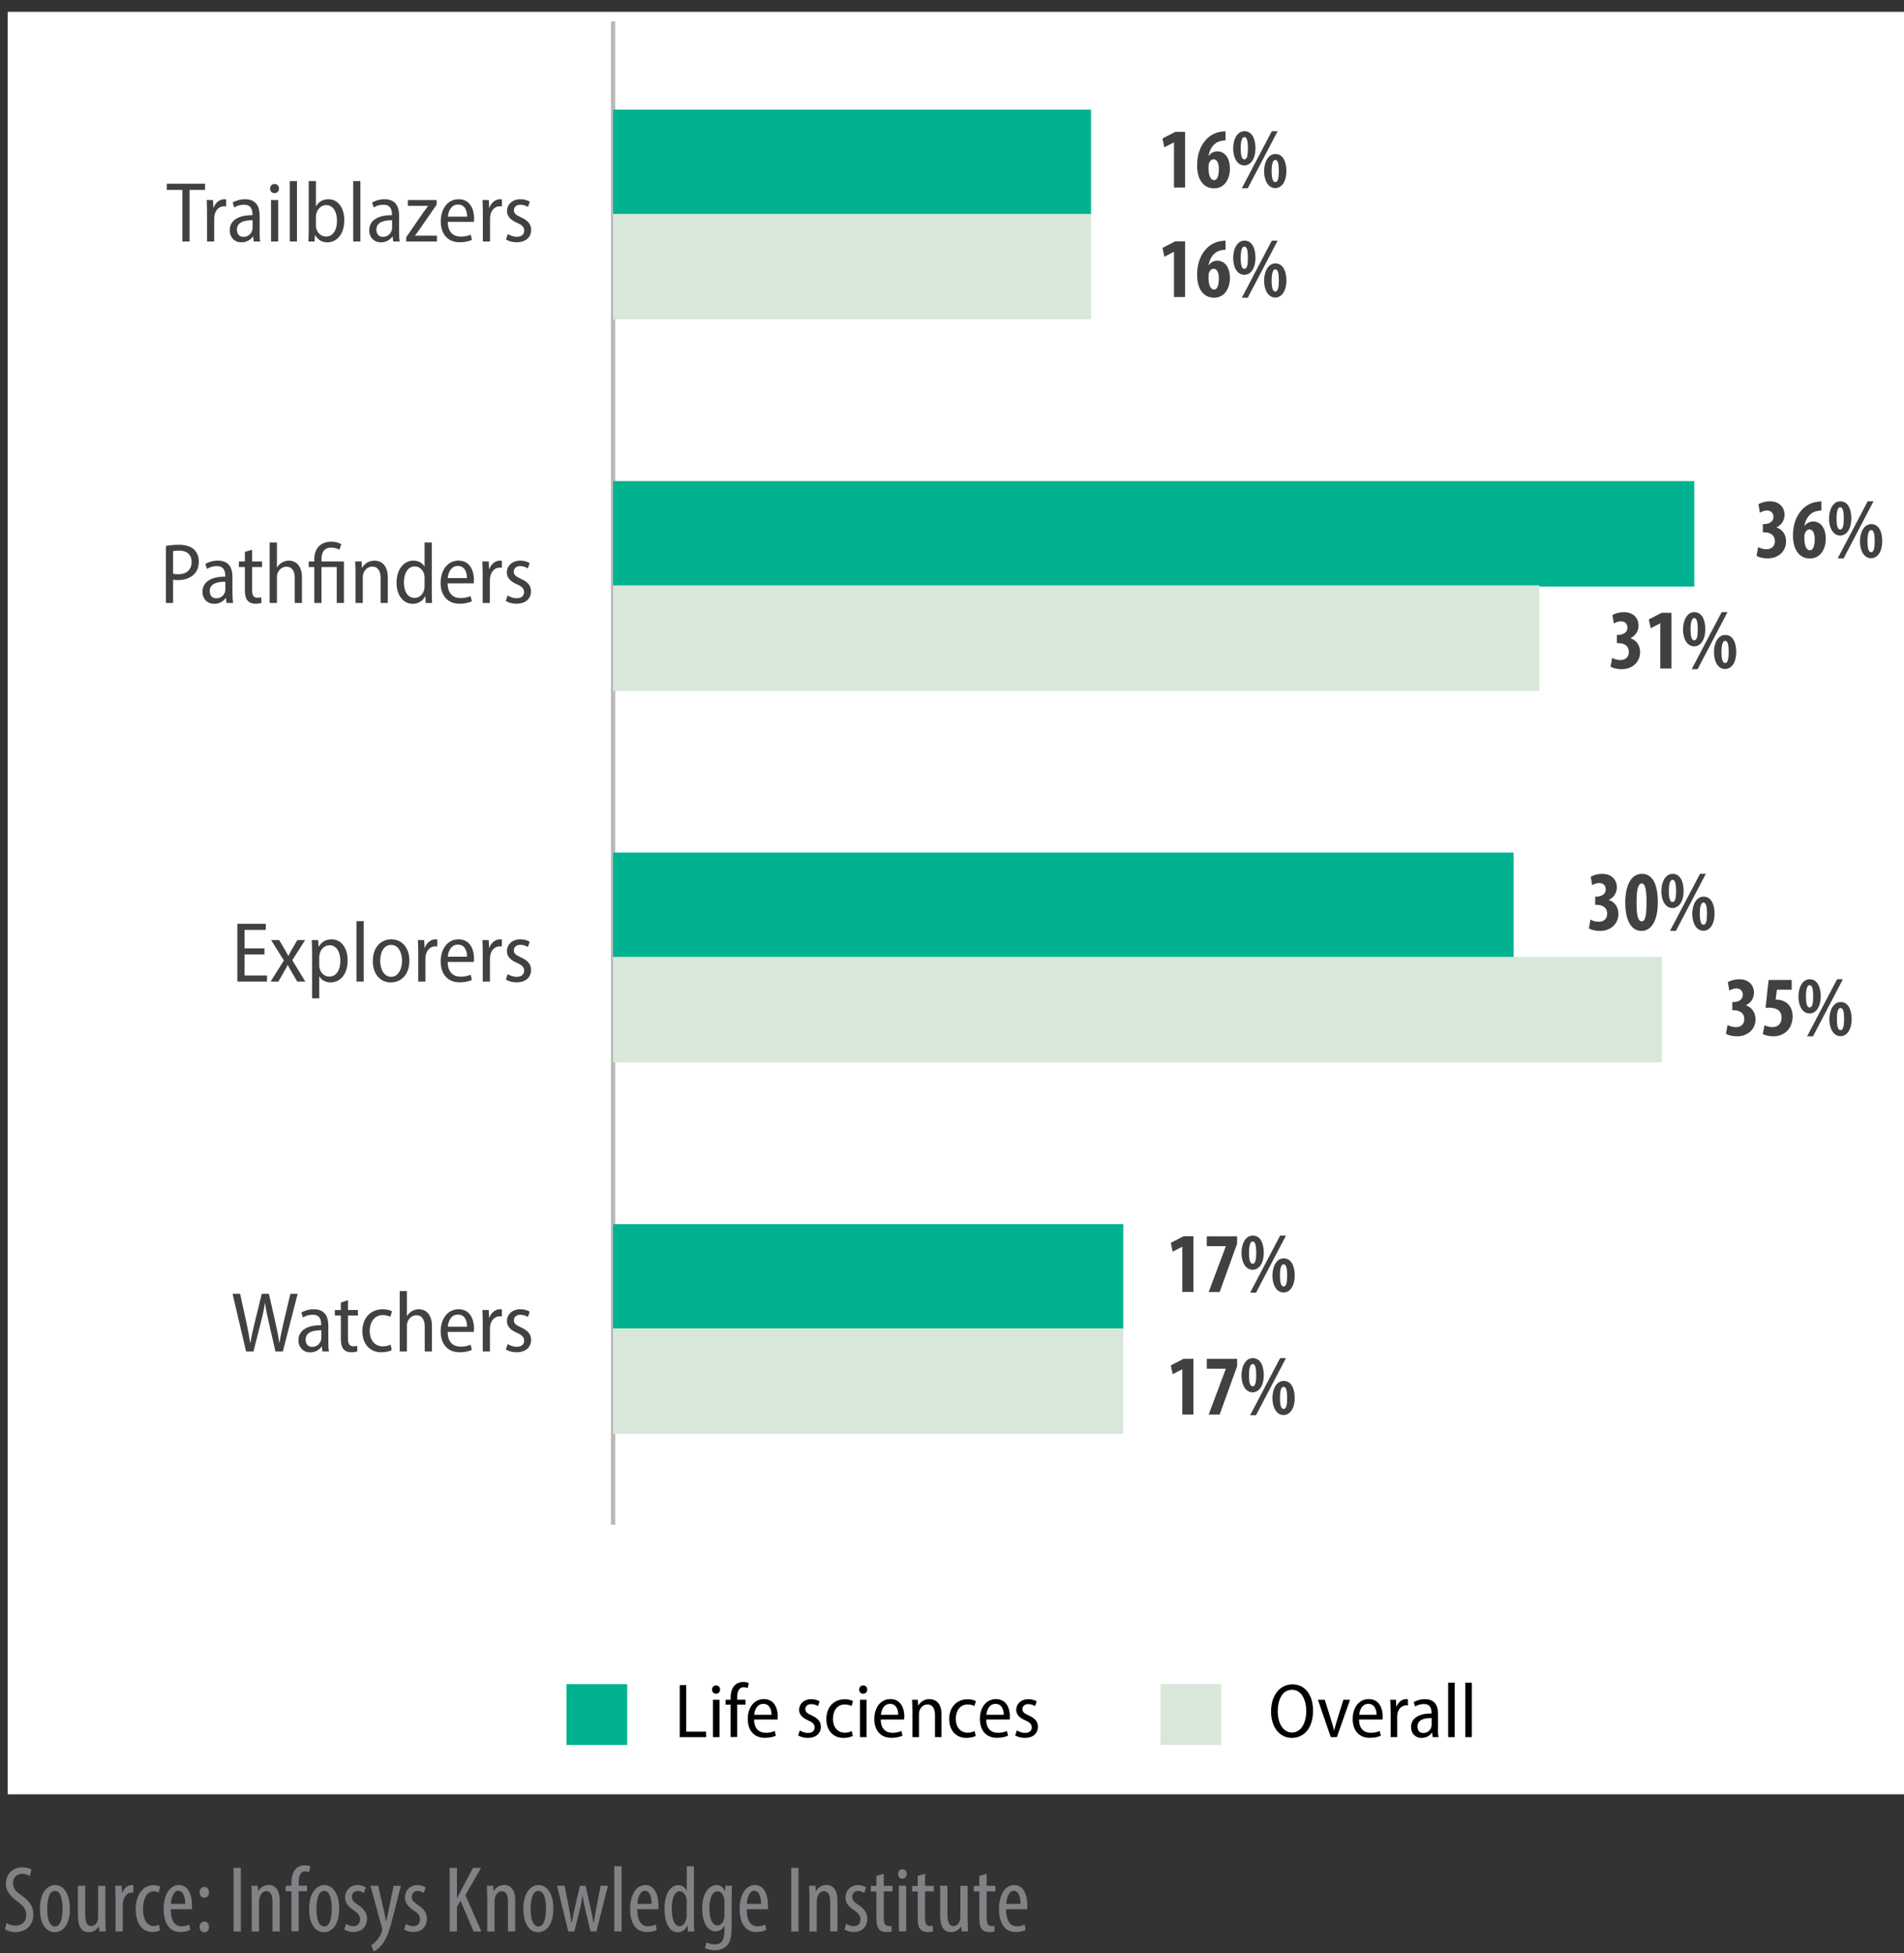 <?xml version="1.0" encoding="UTF-8"?><svg id="Layer_1" xmlns="http://www.w3.org/2000/svg" xmlns:xlink="http://www.w3.org/1999/xlink" viewBox="0 0 222.21 227.94"><rect x="0" y="0" width="222.21" height="227.94" fill="#333333" stroke="none"/><defs><style>.cls-1{fill:#00b28f;}.cls-2{fill:#fff;}.cls-3{stroke:#b9b9b9;stroke-width:.5px;}.cls-3,.cls-4,.cls-5,.cls-6{fill:none;}.cls-3,.cls-5,.cls-6{stroke-miterlimit:10;}.cls-7{fill:#808285;}.cls-5{stroke:#fff;stroke-width:1.25px;}.cls-8{clip-path:url(#clippath-1);}.cls-9{clip-path:url(#clippath-5);}.cls-6{stroke:#000;stroke-width:.25px;}.cls-10{fill:#424142;}.cls-11{clip-path:url(#clippath);}.cls-12{fill:#d8e7d9;}</style><clipPath id="clippath"><rect class="cls-4" x="-338.07" y="-504.65" width="654" height="834"/></clipPath><clipPath id="clippath-1"><rect class="cls-4" x="-338.07" y="-504.65" width="654" height="834"/></clipPath><clipPath id="clippath-5"><rect class="cls-4" x="-338.07" y="-504.65" width="654" height="834"/></clipPath></defs><g class="cls-11"><g class="cls-8"><rect class="cls-2" x=".9" y="1.38" width="236.69" height="208"/><line class="cls-3" x1="71.55" y1="2.5" x2="71.55" y2="177.92"/><path class="cls-10" d="M137.01,16.62h-.02l-1.1.57-.22-1.03,1.49-.77h1.15v6.5h-1.3v-5.27Z"/><path class="cls-10" d="M143.03,16.38c-.16,0-.34.03-.54.07-.86.19-1.29.91-1.45,1.73h.03c.23-.31.57-.52,1-.52.88,0,1.47.79,1.47,2.02,0,1.14-.58,2.3-1.85,2.3s-1.98-1.07-1.98-2.68c0-1.42.47-2.39,1.07-3.03.42-.47,1.05-.78,1.59-.88.31-.06.52-.06.66-.07v1.06ZM142.25,19.66c0-.55-.19-1.07-.61-1.07-.21,0-.41.14-.53.44-.04.07-.07.27-.07.57,0,.85.24,1.42.63,1.42.44,0,.58-.58.58-1.36Z"/><path class="cls-10" d="M146.52,17.28c0,1.38-.63,2.02-1.29,2.02-.91,0-1.31-.99-1.31-1.97,0-1.06.47-2.02,1.32-2.02.97,0,1.28,1.07,1.28,1.97ZM144.8,17.3c0,.84.12,1.3.43,1.3s.41-.48.41-1.29c0-.76-.09-1.31-.41-1.31-.29,0-.43.48-.43,1.3ZM144.93,21.97l3.5-6.66h.68l-3.49,6.66h-.69ZM150.13,19.93c0,1.38-.63,2.02-1.29,2.02-.91,0-1.31-1-1.31-1.97,0-1.05.47-2.01,1.32-2.01.97,0,1.28,1.07,1.28,1.96ZM148.41,19.95c-.01.84.13,1.3.43,1.3s.41-.48.41-1.29c0-.76-.09-1.3-.41-1.3-.29,0-.43.47-.43,1.29Z"/><path class="cls-10" d="M137.01,29.39h-.02l-1.1.57-.22-1.03,1.49-.77h1.15v6.5h-1.3v-5.27Z"/><path class="cls-10" d="M143.03,29.14c-.16,0-.34.03-.54.07-.86.19-1.29.91-1.45,1.73h.03c.23-.31.57-.52,1-.52.88,0,1.47.79,1.47,2.02,0,1.14-.58,2.3-1.85,2.3s-1.98-1.07-1.98-2.68c0-1.42.47-2.39,1.07-3.03.42-.47,1.05-.78,1.59-.88.31-.06.52-.06.66-.07v1.06ZM142.25,32.43c0-.55-.19-1.07-.61-1.07-.21,0-.41.14-.53.44-.04.07-.07.27-.07.57,0,.85.24,1.42.63,1.42.44,0,.58-.58.58-1.36Z"/><path class="cls-10" d="M146.52,30.05c0,1.38-.63,2.02-1.29,2.02-.91,0-1.31-.99-1.31-1.97,0-1.06.47-2.02,1.32-2.02.97,0,1.28,1.07,1.28,1.97ZM144.8,30.07c0,.84.12,1.3.43,1.3s.41-.48.41-1.29c0-.76-.09-1.31-.41-1.31-.29,0-.43.48-.43,1.3ZM144.93,34.74l3.5-6.66h.68l-3.49,6.66h-.69ZM150.13,32.7c0,1.38-.63,2.02-1.29,2.02-.91,0-1.31-1-1.31-1.97,0-1.05.47-2.01,1.32-2.01.97,0,1.28,1.07,1.28,1.96ZM148.41,32.72c-.01.84.13,1.3.43,1.3s.41-.48.41-1.29c0-.76-.09-1.3-.41-1.3-.29,0-.43.47-.43,1.29Z"/><path class="cls-10" d="M205.19,63.84c.26.15.62.25.97.25.63,0,.98-.39.98-.94,0-.72-.55-1.03-1.22-1.03h-.18v-.96h.13c.48,0,1.1-.21,1.1-.84,0-.47-.3-.75-.76-.75-.29,0-.58.11-.82.26l-.17-.99c.27-.17.8-.34,1.34-.34,1.14,0,1.71.74,1.71,1.57,0,.65-.36,1.19-.93,1.46v.02c.63.21,1.11.77,1.11,1.65,0,.99-.76,1.96-2.17,1.96-.53,0-.99-.13-1.28-.29l.19-1.03Z"/><path class="cls-10" d="M212.57,59.57c-.16,0-.34.03-.54.07-.86.19-1.29.91-1.45,1.73h.03c.23-.31.57-.52,1-.52.88,0,1.47.79,1.47,2.02,0,1.14-.58,2.3-1.85,2.3s-1.98-1.07-1.98-2.68c0-1.42.47-2.39,1.07-3.03.42-.47,1.05-.78,1.59-.88.31-.06.52-.06.66-.07v1.06ZM211.79,62.85c-.01-.55-.19-1.07-.61-1.07-.21,0-.41.14-.53.44-.04.07-.07.27-.07.57,0,.85.24,1.42.63,1.42.44,0,.58-.58.58-1.36Z"/><path class="cls-10" d="M216.06,60.47c0,1.38-.63,2.02-1.29,2.02-.91,0-1.31-.99-1.31-1.97,0-1.06.47-2.02,1.32-2.02.97,0,1.28,1.07,1.28,1.97ZM214.34,60.49c-.01.84.12,1.3.43,1.3s.41-.48.41-1.29c0-.76-.09-1.31-.41-1.31-.29,0-.43.48-.43,1.3ZM214.47,65.16l3.5-6.66h.68l-3.49,6.66h-.69ZM219.67,63.12c0,1.38-.63,2.02-1.29,2.02-.91,0-1.31-1-1.31-1.97,0-1.05.47-2.01,1.32-2.01.97,0,1.28,1.07,1.28,1.96ZM217.95,63.14c0,.84.13,1.3.43,1.3s.41-.48.41-1.29c0-.76-.09-1.3-.41-1.3-.29,0-.43.47-.43,1.29Z"/><path class="cls-10" d="M188.15,76.77c.26.15.62.25.97.25.63,0,.98-.39.98-.94,0-.72-.55-1.03-1.22-1.03h-.18v-.96h.13c.48,0,1.1-.21,1.1-.84,0-.47-.3-.75-.76-.75-.29,0-.58.11-.82.26l-.17-.99c.27-.17.8-.34,1.34-.34,1.14,0,1.71.74,1.71,1.57,0,.65-.36,1.19-.93,1.46v.02c.63.21,1.11.77,1.11,1.65,0,.99-.76,1.96-2.17,1.96-.53,0-.99-.13-1.28-.29l.19-1.03Z"/><path class="cls-10" d="M193.77,72.74h-.02l-1.1.57-.22-1.03,1.49-.77h1.15v6.5h-1.3v-5.27Z"/><path class="cls-10" d="M199.02,73.4c0,1.38-.63,2.02-1.29,2.02-.91,0-1.31-.99-1.31-1.97,0-1.06.47-2.02,1.32-2.02.97,0,1.28,1.07,1.28,1.97ZM197.3,73.42c0,.84.12,1.3.43,1.3s.41-.48.41-1.29c0-.76-.09-1.31-.41-1.31-.29,0-.43.48-.43,1.3ZM197.43,78.09l3.5-6.66h.68l-3.49,6.66h-.69ZM202.63,76.05c0,1.38-.63,2.02-1.29,2.02-.91,0-1.31-1-1.31-1.97,0-1.05.47-2.01,1.32-2.01.97,0,1.28,1.07,1.28,1.96ZM200.91,76.07c-.01.84.13,1.3.43,1.3s.41-.48.41-1.29c0-.76-.09-1.3-.41-1.3-.29,0-.43.47-.43,1.29Z"/><path class="cls-10" d="M185.62,107.31c.26.15.62.25.97.25.63,0,.98-.39.98-.94,0-.72-.55-1.03-1.22-1.03h-.18v-.96h.13c.48,0,1.1-.21,1.1-.84,0-.47-.3-.75-.76-.75-.29,0-.58.11-.82.26l-.17-.99c.27-.17.8-.34,1.34-.34,1.14,0,1.71.74,1.71,1.57,0,.65-.36,1.19-.93,1.46v.02c.63.21,1.11.77,1.11,1.65,0,.99-.76,1.96-2.17,1.96-.53,0-.99-.13-1.28-.29l.19-1.03Z"/><path class="cls-10" d="M193.48,105.27c0,2.33-.85,3.36-1.9,3.36-1.42,0-1.9-1.63-1.9-3.3,0-1.87.6-3.36,1.95-3.36,1.5,0,1.85,1.75,1.85,3.3ZM191,105.3c-.02,1.52.17,2.21.61,2.21.41,0,.55-.72.55-2.21,0-1.39-.13-2.21-.55-2.21s-.62.7-.61,2.21Z"/><path class="cls-10" d="M196.49,103.94c0,1.38-.63,2.02-1.29,2.02-.91,0-1.31-.99-1.31-1.97,0-1.06.47-2.02,1.32-2.02.97,0,1.28,1.07,1.28,1.97ZM194.77,103.96c-.01.84.12,1.3.43,1.3s.41-.48.41-1.29c0-.76-.09-1.31-.41-1.31-.29,0-.43.48-.43,1.3ZM194.9,108.63l3.5-6.66h.68l-3.49,6.66h-.69ZM200.1,106.59c0,1.38-.63,2.02-1.29,2.02-.91,0-1.31-1-1.31-1.97,0-1.05.47-2.01,1.32-2.01.97,0,1.28,1.07,1.28,1.96ZM198.38,106.61c0,.84.13,1.3.43,1.3s.41-.48.41-1.29c0-.76-.09-1.3-.41-1.3-.29,0-.43.47-.43,1.29Z"/><path class="cls-10" d="M201.62,119.61c.26.15.62.25.97.25.63,0,.98-.39.98-.94,0-.72-.55-1.03-1.22-1.03h-.18v-.96h.13c.48,0,1.1-.21,1.1-.84,0-.47-.3-.75-.76-.75-.29,0-.58.11-.82.26l-.17-.99c.27-.17.8-.34,1.34-.34,1.14,0,1.71.74,1.71,1.57,0,.65-.36,1.19-.93,1.46v.02c.63.21,1.11.77,1.11,1.65,0,.99-.76,1.96-2.17,1.96-.53,0-.99-.13-1.28-.29l.19-1.03Z"/><path class="cls-10" d="M209.1,115.49h-1.72l-.15,1.16h.2c.28,0,.85.14,1.22.49.36.35.56.84.56,1.49,0,1.27-.84,2.3-2.26,2.3-.46,0-.96-.12-1.22-.26l.2-1.04c.24.12.58.23.93.23.64,0,1.06-.41,1.06-1.11,0-.87-.66-1.16-1.41-1.16-.18,0-.33,0-.46.02l.36-3.26h2.69v1.14Z"/><path class="cls-10" d="M212.49,116.24c0,1.38-.63,2.02-1.29,2.02-.91,0-1.31-.99-1.31-1.97,0-1.06.47-2.02,1.32-2.02.97,0,1.28,1.07,1.28,1.97ZM210.77,116.26c-.01.84.12,1.3.43,1.3s.41-.48.41-1.29c0-.76-.09-1.31-.41-1.31-.29,0-.43.48-.43,1.3ZM210.9,120.93l3.5-6.66h.68l-3.49,6.66h-.69ZM216.1,118.89c0,1.38-.63,2.02-1.29,2.02-.91,0-1.31-1-1.31-1.97,0-1.05.47-2.01,1.32-2.01.97,0,1.28,1.07,1.28,1.96ZM214.38,118.91c0,.84.13,1.3.43,1.3s.41-.48.41-1.29c0-.76-.09-1.3-.41-1.3-.29,0-.43.47-.43,1.29Z"/><path class="cls-10" d="M137.98,145.49h-.02l-1.1.57-.22-1.03,1.49-.77h1.15v6.5h-1.3v-5.27Z"/><path class="cls-10" d="M144.38,144.27v.86l-2.04,5.64h-1.28l2-5.33v-.02h-2.22v-1.15h3.54Z"/><path class="cls-10" d="M147.49,146.15c0,1.38-.63,2.02-1.29,2.02-.91,0-1.31-.99-1.31-1.97,0-1.06.47-2.02,1.32-2.02.97,0,1.28,1.07,1.28,1.97ZM145.77,146.17c-.01.84.12,1.3.43,1.3s.41-.48.41-1.29c0-.76-.09-1.31-.41-1.31-.29,0-.43.48-.43,1.3ZM145.9,150.84l3.5-6.66h.68l-3.49,6.66h-.69ZM151.1,148.8c0,1.38-.63,2.02-1.29,2.02-.91,0-1.31-1-1.31-1.97,0-1.05.47-2.01,1.32-2.01.97,0,1.28,1.07,1.28,1.96ZM149.38,148.82c0,.84.13,1.3.43,1.3s.41-.48.41-1.29c0-.76-.09-1.3-.41-1.3-.29,0-.43.47-.43,1.29Z"/><path class="cls-10" d="M137.98,159.79h-.02l-1.1.57-.22-1.03,1.49-.77h1.15v6.5h-1.3v-5.27Z"/><path class="cls-10" d="M144.38,158.57v.86l-2.04,5.64h-1.28l2-5.33v-.02h-2.22v-1.15h3.54Z"/><path class="cls-10" d="M147.49,160.45c0,1.38-.63,2.02-1.29,2.02-.91,0-1.31-.99-1.31-1.97,0-1.06.47-2.02,1.32-2.02.97,0,1.28,1.07,1.28,1.97ZM145.77,160.47c-.01.84.12,1.3.43,1.3s.41-.48.41-1.29c0-.76-.09-1.31-.41-1.31-.29,0-.43.48-.43,1.3ZM145.9,165.14l3.5-6.66h.68l-3.49,6.66h-.69ZM151.1,163.1c0,1.38-.63,2.02-1.29,2.02-.91,0-1.31-1-1.31-1.97,0-1.05.47-2.01,1.32-2.01.97,0,1.28,1.07,1.28,1.96ZM149.38,163.12c0,.84.13,1.3.43,1.3s.41-.48.41-1.29c0-.76-.09-1.3-.41-1.3-.29,0-.43.47-.43,1.29Z"/><rect class="cls-1" x="71.55" y="12.79" width="55.78" height="12.31"/><rect class="cls-12" x="71.55" y="24.96" width="55.78" height="12.31"/><rect class="cls-1" x="71.55" y="56.14" width="126.18" height="12.31"/><rect class="cls-12" x="71.55" y="68.31" width="108.11" height="12.31"/><rect class="cls-1" x="71.55" y="99.49" width="105.1" height="12.31"/><rect class="cls-12" x="71.55" y="111.66" width="122.41" height="12.31"/><rect class="cls-1" x="71.55" y="142.85" width="59.54" height="12.31"/><rect class="cls-12" x="71.55" y="155.01" width="59.54" height="12.31"/><path class="cls-10" d="M21.28,22.16h-1.81v-.72h4.46v.72h-1.81v6.02h-.84v-6.02Z"/><path class="cls-10" d="M24.16,24.77c0-.52-.02-1.01-.04-1.43h.74l.04.9h.03c.2-.59.7-.99,1.24-.99.09,0,.15,0,.22.02v.82c-.07-.02-.15-.02-.25-.02-.58,0-1,.46-1.11,1.08-.02.13-.03.27-.03.42v2.61h-.84v-3.41Z"/><path class="cls-10" d="M30.3,27.04c0,.4,0,.81.07,1.14h-.76l-.07-.58h-.03c-.25.37-.71.68-1.33.68-.87,0-1.37-.65-1.37-1.39,0-1.18,1.01-1.79,2.65-1.78v-.12c0-.47-.13-1.11-1-1.1-.41,0-.82.12-1.12.32l-.19-.57c.34-.22.88-.39,1.45-.39,1.32,0,1.7.9,1.7,1.9v1.89ZM29.48,25.7c-.79,0-1.83.13-1.83,1.1,0,.59.36.84.75.84.55,0,.92-.35,1.04-.78.03-.09.04-.19.04-.28v-.88Z"/><path class="cls-10" d="M32.56,22.01c0,.3-.2.53-.53.53-.3,0-.51-.23-.51-.53s.22-.54.52-.54.52.23.52.54ZM31.63,28.18v-4.84h.84v4.84h-.84Z"/><path class="cls-10" d="M33.82,21.13h.84v7.05h-.84v-7.05Z"/><path class="cls-10" d="M36.03,21.13h.84v2.93h.02c.29-.52.79-.81,1.46-.81,1.07,0,1.83.96,1.83,2.46,0,1.73-.98,2.57-1.96,2.57-.65,0-1.12-.28-1.43-.85h-.03l-.04.75h-.73c.02-.32.04-.82.04-1.22v-5.83ZM36.87,26.32c0,.1,0,.21.03.31.17.64.64.97,1.15.97.83,0,1.28-.77,1.28-1.86,0-.97-.42-1.81-1.27-1.81-.52,0-1.01.43-1.15,1.02-.02.1-.04.22-.04.35v1.02Z"/><path class="cls-10" d="M41.22,21.13h.84v7.05h-.84v-7.05Z"/><path class="cls-10" d="M46.58,27.04c0,.4,0,.81.07,1.14h-.76l-.07-.58h-.03c-.25.37-.71.68-1.33.68-.87,0-1.37-.65-1.37-1.39,0-1.18,1.01-1.79,2.65-1.78v-.12c0-.47-.13-1.11-1-1.1-.41,0-.82.12-1.12.32l-.19-.57c.34-.22.88-.39,1.45-.39,1.32,0,1.7.9,1.7,1.9v1.89ZM45.76,25.7c-.79,0-1.83.13-1.83,1.1,0,.59.36.84.75.84.55,0,.92-.35,1.04-.78.03-.09.04-.19.04-.28v-.88Z"/><path class="cls-10" d="M47.41,27.68l1.99-2.89c.19-.26.37-.5.56-.75v-.02h-2.36v-.68h3.36v.54l-1.97,2.85c-.18.26-.36.51-.55.75v.02h2.55v.68h-3.58v-.5Z"/><path class="cls-10" d="M52.26,25.89c.01,1.28.72,1.72,1.5,1.72.54,0,.9-.1,1.18-.23l.14.61c-.29.14-.79.28-1.44.28-1.39,0-2.2-.97-2.2-2.44s.81-2.58,2.09-2.58c1.4,0,1.8,1.28,1.8,2.22,0,.19,0,.32-.03.42h-3.04ZM54.52,25.28c0-.68-.26-1.41-1.07-1.41s-1.12.79-1.18,1.41h2.25Z"/><path class="cls-10" d="M56.35,24.77c0-.52-.02-1.01-.04-1.43h.74l.04.9h.03c.2-.59.7-.99,1.24-.99.09,0,.15,0,.22.02v.82c-.07-.02-.15-.02-.25-.02-.58,0-1,.46-1.11,1.08-.02.13-.03.27-.03.42v2.61h-.84v-3.41Z"/><path class="cls-10" d="M59.26,27.31c.23.15.65.32,1.05.32.58,0,.87-.3.87-.71s-.22-.64-.82-.91c-.8-.34-1.19-.8-1.19-1.37,0-.78.62-1.39,1.57-1.39.46,0,.84.13,1.09.28l-.21.62c-.19-.12-.5-.26-.89-.26-.49,0-.75.3-.75.65,0,.37.24.55.82.82.75.33,1.19.76,1.19,1.46,0,.89-.66,1.45-1.7,1.45-.48,0-.94-.13-1.24-.32l.21-.64Z"/><path class="cls-10" d="M28.72,157.71l-1.58-6.74h.88l.74,3.36c.18.85.33,1.66.44,2.36h.03c.1-.72.3-1.5.5-2.37l.82-3.35h.83l.76,3.34c.18.81.35,1.59.45,2.37h.03c.13-.81.29-1.55.48-2.37l.79-3.34h.85l-1.73,6.74h-.86l-.79-3.44c-.19-.82-.33-1.51-.42-2.21h-.02c-.1.7-.25,1.38-.47,2.22l-.87,3.43h-.86Z"/><path class="cls-10" d="M38.32,156.57c0,.4,0,.81.07,1.14h-.76l-.07-.58h-.03c-.25.37-.71.68-1.33.68-.87,0-1.37-.65-1.37-1.39,0-1.18,1.01-1.79,2.65-1.78v-.12c0-.47-.13-1.11-1-1.1-.41,0-.82.12-1.12.32l-.19-.57c.34-.22.88-.39,1.45-.39,1.32,0,1.7.9,1.7,1.9v1.89ZM37.5,155.23c-.79,0-1.83.13-1.83,1.1,0,.59.36.84.75.84.55,0,.92-.35,1.04-.78.03-.09.04-.19.04-.28v-.88Z"/><path class="cls-10" d="M40.61,151.72v1.15h1.16v.64h-1.16v2.69c0,.61.19.9.62.9.2,0,.33-.02.45-.05l.03.64c-.16.06-.4.11-.72.11-.37,0-.69-.12-.89-.35-.22-.25-.32-.65-.32-1.25v-2.69h-.7v-.64h.7v-.87l.83-.28Z"/><path class="cls-10" d="M45.72,157.55c-.21.11-.65.25-1.21.25-1.33,0-2.22-.95-2.22-2.46s.93-2.56,2.4-2.56c.44,0,.85.12,1.06.23l-.19.65c-.18-.09-.47-.2-.88-.2-1.01,0-1.53.86-1.53,1.84,0,1.13.63,1.81,1.52,1.81.41,0,.69-.1.92-.2l.13.64Z"/><path class="cls-10" d="M46.65,150.66h.84v2.9h.02c.13-.22.33-.42.56-.56.24-.13.51-.22.83-.22.63,0,1.51.42,1.51,1.95v2.98h-.84v-2.88c0-.73-.25-1.35-.98-1.35-.5,0-.9.36-1.05.85-.04.11-.05.25-.05.4v2.98h-.84v-7.05Z"/><path class="cls-10" d="M52.25,155.42c0,1.28.72,1.72,1.5,1.72.54,0,.9-.1,1.18-.23l.14.61c-.29.14-.79.28-1.44.28-1.39,0-2.2-.97-2.2-2.44s.81-2.58,2.09-2.58c1.4,0,1.8,1.28,1.8,2.22,0,.19,0,.32-.03.42h-3.04ZM54.51,154.81c.01-.68-.26-1.41-1.07-1.41s-1.12.79-1.18,1.41h2.25Z"/><path class="cls-10" d="M56.34,154.3c0-.52-.02-1.01-.04-1.43h.74l.04.9h.03c.2-.59.7-.99,1.24-.99.09,0,.15,0,.22.02v.82c-.07-.02-.15-.02-.25-.02-.58,0-1,.46-1.11,1.08-.02.13-.03.27-.03.42v2.61h-.84v-3.41Z"/><path class="cls-10" d="M59.25,156.84c.23.15.65.32,1.05.32.58,0,.87-.3.87-.71s-.22-.64-.82-.91c-.8-.34-1.19-.8-1.19-1.37,0-.78.62-1.39,1.57-1.39.46,0,.84.13,1.09.28l-.21.62c-.19-.12-.5-.26-.89-.26-.49,0-.75.3-.75.65,0,.37.24.55.82.82.75.33,1.19.76,1.19,1.46,0,.89-.66,1.45-1.7,1.45-.48,0-.94-.13-1.24-.32l.21-.64Z"/><path class="cls-10" d="M19.36,63.71c.39-.08.88-.14,1.51-.14.78,0,1.38.19,1.77.54.35.33.56.82.56,1.41,0,.62-.17,1.08-.49,1.42-.43.5-1.14.75-1.92.75-.22,0-.42,0-.59-.05v2.72h-.84v-6.65ZM20.2,66.95c.16.04.36.06.6.06.96,0,1.56-.51,1.56-1.44,0-.83-.53-1.32-1.46-1.32-.32,0-.56.03-.7.06v2.64ZM26.44,70.36l-.07-.58h-.03c-.25.38-.72.68-1.33.68-.88,0-1.38-.65-1.38-1.39,0-1.18,1.02-1.79,2.66-1.78v-.12c0-.47-.13-1.12-1.01-1.11-.4,0-.81.12-1.12.33l-.19-.58c.34-.22.89-.39,1.46-.39,1.33,0,1.7.9,1.7,1.91v1.89c0,.4.02.81.07,1.14h-.76ZM26.3,67.88c-.78,0-1.82.13-1.82,1.1,0,.59.36.84.75.84.55,0,.91-.35,1.04-.78.03-.09.03-.19.03-.28v-.88ZM29.42,64.16v1.36h1.16v.65h-1.16v2.68c0,.61.18.9.61.9.2,0,.34-.02.45-.05l.04.64c-.16.07-.4.11-.72.11-.37,0-.69-.12-.89-.35-.23-.25-.33-.65-.33-1.24v-2.69h-.7v-.65h.7v-1.13l.84-.23ZM31.47,63.31h.85v2.9h.02c.13-.23.33-.43.56-.56.23-.14.51-.23.82-.23.65,0,1.52.43,1.52,1.96v2.98h-.84v-2.88c0-.73-.24-1.35-.98-1.35-.51,0-.9.36-1.05.84-.04.12-.05.26-.05.4v2.99h-.85v-7.05ZM36.68,70.36v-4.19h-.65v-.65h.65v-.28c0-1.15.65-2.03,2.01-2.03.44,0,.92.14,1.14.3l-.22.64c-.2-.12-.55-.25-.95-.25-.89,0-1.14.62-1.14,1.38v.24h2.62v4.84h-.84v-4.19h-1.78v4.19h-.84ZM41.49,66.81c0-.52-.02-.89-.04-1.29h.75l.04.73h.03c.23-.43.74-.83,1.45-.83.67,0,1.54.43,1.54,1.95v2.99h-.84v-2.89c0-.72-.24-1.35-.98-1.35-.5,0-.91.37-1.05.87-.03.11-.05.26-.05.42v2.95h-.85v-3.55ZM50.39,63.31v5.83c0,.4.02.9.04,1.22h-.75l-.04-.77h-.03c-.23.48-.74.87-1.45.87-1.07,0-1.88-.96-1.88-2.46,0-1.65.92-2.58,1.96-2.58.63,0,1.08.3,1.29.69h.02v-2.8h.84ZM49.55,67.45c0-.11-.01-.24-.03-.36-.11-.54-.53-.99-1.11-.99-.83,0-1.27.83-1.27,1.86s.42,1.81,1.25,1.81c.48,0,.95-.31,1.12-.98.03-.11.04-.23.04-.36v-.98ZM52.24,68.07c.02,1.28.72,1.72,1.5,1.72.54,0,.9-.11,1.18-.23l.15.61c-.3.14-.8.28-1.45.28-1.39,0-2.2-.98-2.2-2.44s.81-2.59,2.09-2.59c1.4,0,1.8,1.28,1.8,2.23,0,.19,0,.32-.02.42h-3.05ZM54.5,67.46c0-.68-.27-1.42-1.07-1.42s-1.12.79-1.18,1.42h2.25ZM56.33,66.95c0-.52-.02-1-.04-1.43h.75l.03.89h.03c.21-.59.7-.99,1.25-.99.08,0,.15.01.22.02v.82c-.08-.02-.16-.02-.26-.02-.58,0-1,.46-1.1,1.09-.03.12-.04.27-.04.42v2.61h-.84v-3.41ZM59.24,69.49c.23.15.65.32,1.05.32.58,0,.87-.3.87-.72s-.22-.63-.81-.9c-.81-.34-1.2-.8-1.2-1.37,0-.78.62-1.4,1.57-1.4.46,0,.84.13,1.09.29l-.21.62c-.19-.12-.5-.27-.89-.27-.49,0-.75.3-.75.65,0,.38.24.56.82.83.76.33,1.19.75,1.19,1.46,0,.89-.66,1.45-1.7,1.45-.48,0-.94-.13-1.24-.32l.21-.64Z"/><path class="cls-10" d="M30.87,111.37h-2.33v2.46h2.62v.71h-3.46v-6.74h3.32v.71h-2.48v2.16h2.33v.7Z"/><path class="cls-10" d="M32.58,109.7l.62,1.04c.16.27.29.53.44.8h.02c.14-.29.29-.55.44-.81l.6-1.03h.91l-1.5,2.35,1.52,2.49h-.94l-.64-1.09c-.17-.27-.31-.54-.46-.84h-.02c-.14.29-.29.55-.46.84l-.62,1.09h-.91l1.55-2.46-1.49-2.38h.94Z"/><path class="cls-10" d="M36.42,111.26c0-.66-.02-1.14-.04-1.56h.75l.05.77h.02c.33-.57.85-.86,1.51-.86,1.08,0,1.86.96,1.86,2.46,0,1.75-.97,2.57-1.99,2.57-.59,0-1.06-.28-1.3-.7h-.02v2.56h-.84v-5.24ZM37.26,112.63c0,.13,0,.25.04.37.15.63.63.96,1.13.96.85,0,1.29-.79,1.29-1.86,0-.97-.43-1.8-1.27-1.8-.52,0-1.01.42-1.14,1.01-.03.11-.05.24-.05.36v.96Z"/><path class="cls-10" d="M41.61,107.49h.84v7.05h-.84v-7.05Z"/><path class="cls-10" d="M47.78,112.09c0,1.81-1.13,2.55-2.17,2.55-1.18,0-2.1-.91-2.1-2.49,0-1.66.98-2.54,2.17-2.54s2.1.95,2.1,2.48ZM44.37,112.13c0,.98.47,1.86,1.28,1.86s1.27-.89,1.27-1.88c0-.79-.33-1.85-1.27-1.85s-1.28,1.01-1.28,1.87Z"/><path class="cls-10" d="M48.81,111.13c0-.52-.02-1.01-.04-1.43h.74l.04.9h.03c.2-.59.7-.99,1.24-.99.09,0,.15,0,.22.02v.82c-.07-.02-.15-.02-.25-.02-.58,0-1,.46-1.11,1.08-.02.13-.03.27-.03.42v2.61h-.84v-3.41Z"/><path class="cls-10" d="M52.25,112.25c.01,1.28.72,1.72,1.5,1.72.54,0,.9-.1,1.18-.23l.14.61c-.29.14-.79.28-1.44.28-1.39,0-2.2-.97-2.2-2.44s.81-2.58,2.09-2.58c1.4,0,1.8,1.28,1.8,2.22,0,.19,0,.32-.03.42h-3.04ZM54.51,111.64c0-.68-.26-1.41-1.07-1.41s-1.12.79-1.18,1.41h2.25Z"/><path class="cls-10" d="M56.34,111.13c0-.52-.02-1.01-.04-1.43h.74l.04.9h.03c.2-.59.7-.99,1.24-.99.09,0,.15,0,.22.02v.82c-.07-.02-.15-.02-.25-.02-.58,0-1,.46-1.11,1.08-.02.13-.03.27-.03.42v2.61h-.84v-3.41Z"/><path class="cls-10" d="M59.25,113.67c.23.15.65.32,1.05.32.58,0,.87-.3.87-.71s-.22-.64-.82-.91c-.8-.34-1.19-.8-1.19-1.37,0-.78.62-1.39,1.57-1.39.46,0,.84.13,1.09.28l-.21.62c-.19-.12-.5-.26-.89-.26-.49,0-.75.3-.75.65,0,.37.24.55.82.82.75.33,1.19.76,1.19,1.46,0,.89-.66,1.45-1.7,1.45-.48,0-.94-.13-1.24-.32l.21-.64Z"/><rect class="cls-1" x="66.11" y="196.53" width="7.09" height="7.09"/><path d="M79.33,196.64h.76v5.43h2.32v.64h-3.08v-6.07Z"/><path d="M84.04,197.16c0,.27-.18.48-.48.48-.27,0-.46-.21-.46-.48s.2-.49.47-.49.47.21.47.49ZM83.21,202.71v-4.36h.76v4.36h-.76Z"/><path d="M85.27,202.71v-3.78h-.59v-.58h.59v-.22c0-.57.12-1.11.47-1.46.29-.29.67-.4,1-.4.28,0,.5.05.64.13l-.11.58c-.11-.04-.25-.09-.47-.09-.61,0-.77.58-.77,1.21v.24h.97v.58h-.97v3.78h-.76Z"/><path d="M88.01,200.65c0,1.15.65,1.55,1.35,1.55.49,0,.81-.09,1.06-.21l.13.55c-.26.13-.71.25-1.3.25-1.25,0-1.98-.87-1.98-2.2s.73-2.32,1.88-2.32c1.26,0,1.62,1.15,1.62,2,0,.17,0,.29-.03.38h-2.74ZM90.04,200.1c0-.61-.23-1.27-.96-1.27s-1.01.71-1.06,1.27h2.03Z"/><path d="M93.34,201.93c.21.13.58.29.95.29.52,0,.78-.27.78-.64s-.2-.58-.74-.82c-.72-.31-1.07-.72-1.07-1.23,0-.7.56-1.25,1.41-1.25.41,0,.76.12.98.25l-.19.56c-.17-.11-.45-.23-.8-.23-.44,0-.67.27-.67.58,0,.33.22.5.74.74.67.3,1.07.68,1.07,1.31,0,.8-.59,1.31-1.53,1.31-.43,0-.85-.12-1.12-.29l.19-.58Z"/><path d="M99.53,202.57c-.19.1-.59.23-1.09.23-1.2,0-2-.86-2-2.21s.84-2.3,2.16-2.3c.4,0,.77.11.95.21l-.17.58c-.16-.08-.42-.18-.79-.18-.91,0-1.38.77-1.38,1.66,0,1.02.57,1.63,1.37,1.63.37,0,.62-.09.83-.18l.12.58Z"/><path d="M101.21,197.16c0,.27-.18.48-.48.48-.27,0-.46-.21-.46-.48s.2-.49.47-.49.47.21.47.49ZM100.37,202.71v-4.36h.76v4.36h-.76Z"/><path d="M102.79,200.65c0,1.15.65,1.55,1.35,1.55.49,0,.81-.09,1.06-.21l.12.55c-.26.13-.71.25-1.3.25-1.25,0-1.98-.87-1.98-2.2s.73-2.32,1.88-2.32c1.26,0,1.62,1.15,1.62,2,0,.17,0,.29-.03.38h-2.74ZM104.83,200.1c0-.61-.23-1.27-.96-1.27s-1.01.71-1.06,1.27h2.03Z"/><path d="M106.48,199.51c0-.47-.02-.8-.04-1.16h.67l.05.67h.02c.21-.39.67-.75,1.31-.75.59,0,1.39.39,1.39,1.75v2.69h-.76v-2.59c0-.65-.22-1.22-.88-1.22-.45,0-.82.33-.95.78-.03.1-.04.23-.04.37v2.66h-.76v-3.2Z"/><path d="M113.87,202.57c-.19.1-.58.23-1.09.23-1.2,0-2-.86-2-2.21s.84-2.3,2.16-2.3c.4,0,.76.11.95.21l-.17.58c-.16-.08-.42-.18-.79-.18-.91,0-1.38.77-1.38,1.66,0,1.02.57,1.63,1.37,1.63.37,0,.62-.09.83-.18l.12.58Z"/><path d="M115.1,200.65c0,1.15.65,1.55,1.35,1.55.49,0,.81-.09,1.06-.21l.13.55c-.26.13-.71.25-1.3.25-1.25,0-1.98-.87-1.98-2.2s.73-2.32,1.88-2.32c1.26,0,1.62,1.15,1.62,2,0,.17,0,.29-.03.38h-2.74ZM117.14,200.1c0-.61-.23-1.27-.96-1.27s-1.01.71-1.06,1.27h2.03Z"/><path d="M118.68,201.93c.21.13.59.29.95.29.52,0,.78-.27.78-.64s-.2-.58-.74-.82c-.72-.31-1.07-.72-1.07-1.23,0-.7.56-1.25,1.41-1.25.41,0,.76.12.98.25l-.19.56c-.17-.11-.45-.23-.8-.23-.44,0-.68.27-.68.58,0,.33.22.5.74.74.68.3,1.07.68,1.07,1.31,0,.8-.59,1.31-1.53,1.31-.43,0-.85-.12-1.12-.29l.19-.58Z"/><rect class="cls-12" x="135.44" y="196.53" width="7.09" height="7.09"/><path d="M153.24,199.62c0,2.13-1.12,3.18-2.49,3.18s-2.41-1.2-2.41-3.09,1.04-3.16,2.5-3.16,2.4,1.22,2.4,3.07ZM149.12,199.7c0,1.28.57,2.47,1.67,2.47s1.66-1.2,1.66-2.52c0-1.18-.5-2.47-1.66-2.47s-1.67,1.22-1.67,2.52Z"/><path d="M154.61,198.35l.77,2.45c.12.37.22.74.31,1.1h.02c.09-.36.2-.72.31-1.1l.76-2.45h.78l-1.54,4.36h-.71l-1.5-4.36h.81Z"/><path d="M158.61,200.65c0,1.15.65,1.55,1.35,1.55.49,0,.81-.09,1.06-.21l.13.55c-.26.13-.71.25-1.3.25-1.25,0-1.98-.87-1.98-2.2s.73-2.32,1.88-2.32c1.26,0,1.62,1.15,1.62,2,0,.17,0,.29-.03.38h-2.74ZM160.65,200.1c0-.61-.23-1.27-.96-1.27s-1.01.71-1.06,1.27h2.03Z"/><path d="M162.29,199.64c0-.47-.02-.91-.04-1.29h.67l.04.81h.03c.18-.53.63-.89,1.12-.89.08,0,.13,0,.2.02v.74c-.06-.02-.13-.02-.22-.02-.52,0-.9.41-1,.97-.02.12-.03.24-.03.38v2.35h-.76v-3.07Z"/><path d="M167.82,201.68c0,.36,0,.73.06,1.03h-.68l-.06-.52h-.03c-.22.33-.64.61-1.2.61-.78,0-1.23-.58-1.23-1.25,0-1.06.91-1.61,2.39-1.6v-.11c0-.42-.12-1-.9-.99-.37,0-.74.11-1.01.29l-.17-.51c.31-.2.79-.35,1.31-.35,1.19,0,1.53.81,1.53,1.71v1.7ZM167.08,200.48c-.71,0-1.65.12-1.65.99,0,.53.32.76.67.76.5,0,.83-.31.94-.7.03-.08.04-.17.04-.25v-.79Z"/><path d="M169.01,196.36h.76v6.35h-.76v-6.35Z"/><path d="M171.01,196.36h.76v6.35h-.76v-6.35Z"/><path class="cls-7" d="M.76,224.4c.25.17.69.3,1.07.3.77,0,1.23-.51,1.23-1.25,0-.68-.4-1.1-.98-1.54-.58-.41-1.4-1.1-1.4-2.06,0-1.12.78-1.95,1.96-1.95.46,0,.87.14,1.04.28l-.21.73c-.19-.13-.5-.25-.88-.25-.73,0-1.07.55-1.07,1.06,0,.74.38,1.02,1.09,1.53.89.63,1.29,1.31,1.29,2.13,0,1.28-.9,2.08-2.08,2.08-.51,0-1.04-.17-1.25-.32l.19-.73Z"/><path class="cls-7" d="M8.16,222.72c0,2.06-.96,2.75-1.77,2.75-.96,0-1.73-.87-1.73-2.74s.87-2.76,1.78-2.76,1.71.89,1.71,2.75ZM5.51,222.72c0,.88.15,2.08.92,2.08.73,0,.87-1.25.87-2.08s-.14-2.07-.89-2.07-.9,1.25-.9,2.07Z"/><path class="cls-7" d="M12.3,223.93c0,.59.03,1.06.04,1.45h-.74l-.05-.56h-.02c-.17.26-.57.65-1.14.65-.94,0-1.3-.73-1.3-2.05v-3.37h.85v3.25c0,.84.13,1.45.71,1.45.5,0,.71-.46.76-.7.03-.14.04-.31.04-.48v-3.51h.85v3.87Z"/><path class="cls-7" d="M13.48,221.43c0-.45-.03-.98-.04-1.38h.76l.04.84h.02c.18-.51.63-.92,1.12-.92.07,0,.12.01.18.01v.87c-.05-.01-.11-.01-.18-.01-.54,0-.94.5-1.02,1.11-.02.14-.03.31-.03.48v2.95h-.85v-3.95Z"/><path class="cls-7" d="M18.67,225.25c-.19.11-.51.2-.88.2-1.17,0-1.95-.94-1.95-2.7,0-1.53.77-2.77,2.1-2.77.29,0,.59.08.75.17l-.17.69c-.11-.05-.33-.14-.6-.14-.85,0-1.23,1.01-1.23,2.06,0,1.24.47,1.99,1.25,1.99.23,0,.42-.06.62-.14l.11.65Z"/><path class="cls-7" d="M19.93,222.8c.01,1.63.65,1.98,1.27,1.98.36,0,.67-.09.88-.21l.13.63c-.3.17-.75.25-1.17.25-1.28,0-1.94-1.05-1.94-2.67,0-1.73.73-2.81,1.79-2.81s1.52,1.14,1.52,2.35c0,.2,0,.34-.01.47h-2.48ZM21.61,222.17c.02-1.07-.38-1.54-.79-1.54-.55,0-.84.81-.87,1.54h1.66Z"/><path class="cls-7" d="M23.29,220.82c0-.36.24-.63.55-.63.34,0,.55.25.55.63s-.2.62-.55.62c-.32,0-.55-.25-.55-.62ZM23.29,224.86c0-.36.24-.63.55-.63.34,0,.55.25.55.63s-.2.62-.55.62c-.32,0-.55-.25-.55-.62Z"/><path class="cls-7" d="M28.11,217.97v7.42h-.85v-7.42h.85Z"/><path class="cls-7" d="M29.38,221.43c0-.63-.03-.95-.04-1.38h.74l.04.64h.02c.23-.43.66-.73,1.22-.73.74,0,1.29.55,1.29,1.84v3.58h-.85v-3.43c0-.63-.12-1.26-.74-1.26-.35,0-.69.3-.8.87-.02.13-.03.3-.03.47v3.36h-.85v-3.95Z"/><path class="cls-7" d="M34.01,225.38v-4.68h-.67v-.65h.67v-.32c0-.57.09-1.17.47-1.61.31-.34.74-.45,1.07-.45.29,0,.51.05.66.13l-.14.66c-.1-.04-.24-.09-.46-.09-.6,0-.75.65-.75,1.34v.33h.97v.65h-.97v4.68h-.85Z"/><path class="cls-7" d="M39.58,222.72c0,2.06-.96,2.75-1.77,2.75-.96,0-1.73-.87-1.73-2.74s.87-2.76,1.78-2.76,1.72.89,1.72,2.75ZM36.93,222.72c0,.88.15,2.08.92,2.08.73,0,.87-1.25.87-2.08s-.14-2.07-.89-2.07-.9,1.25-.9,2.07Z"/><path class="cls-7" d="M40.38,224.5c.19.12.52.27.86.27.48,0,.78-.3.78-.77,0-.41-.14-.68-.68-1.04-.69-.45-1.07-.9-1.07-1.52,0-.86.64-1.47,1.46-1.47.42,0,.74.14.96.28l-.23.64c-.2-.13-.43-.23-.7-.23-.46,0-.69.33-.69.67,0,.36.13.56.66.92.62.4,1.1.88,1.1,1.62,0,1.07-.73,1.58-1.59,1.58-.4,0-.83-.12-1.06-.31l.21-.64Z"/><path class="cls-7" d="M44.14,220.06l.7,3.06c.1.42.15.77.22,1.1h.02c.05-.3.14-.7.23-1.09l.63-3.07h.84l-.87,3.42c-.33,1.34-.69,2.63-1.32,3.43-.38.47-.77.73-.96.81l-.31-.73c.24-.13.51-.36.75-.67.22-.28.4-.64.48-.89.04-.13.05-.19.05-.26,0-.07,0-.13-.02-.2l-1.34-4.92h.89Z"/><path class="cls-7" d="M47.37,224.5c.19.12.52.27.86.27.48,0,.78-.3.78-.77,0-.41-.14-.68-.68-1.04-.69-.45-1.07-.9-1.07-1.52,0-.86.64-1.47,1.46-1.47.42,0,.74.14.96.28l-.23.64c-.2-.13-.43-.23-.7-.23-.46,0-.69.33-.69.67,0,.36.13.56.66.92.62.4,1.1.88,1.1,1.62,0,1.07-.73,1.58-1.59,1.58-.4,0-.83-.12-1.06-.31l.21-.64Z"/><path class="cls-7" d="M52.48,217.97h.85v3.52h.02c.16-.31.32-.61.46-.89l1.39-2.63h.94l-1.82,3.17,1.86,4.25h-.91l-1.52-3.58-.42.71v2.86h-.85v-7.42Z"/><path class="cls-7" d="M56.86,221.43c0-.63-.03-.95-.04-1.38h.74l.04.64h.02c.23-.43.66-.73,1.22-.73.74,0,1.29.55,1.29,1.84v3.58h-.85v-3.43c0-.63-.12-1.26-.74-1.26-.35,0-.69.3-.8.87-.02.13-.03.3-.03.47v3.36h-.85v-3.95Z"/><path class="cls-7" d="M64.58,222.72c0,2.06-.96,2.75-1.77,2.75-.96,0-1.73-.87-1.73-2.74s.87-2.76,1.78-2.76,1.72.89,1.72,2.75ZM61.93,222.72c0,.88.15,2.08.92,2.08.73,0,.87-1.25.87-2.08s-.14-2.07-.89-2.07-.9,1.25-.9,2.07Z"/><path class="cls-7" d="M65.89,220.06l.52,2.61c.1.57.22,1.14.29,1.69h.04c.08-.55.21-1.17.33-1.67l.62-2.63h.65l.58,2.55c.13.59.25,1.16.34,1.75h.04c.07-.56.17-1.11.29-1.72l.51-2.59h.85l-1.34,5.33h-.69l-.62-2.58c-.13-.52-.21-.99-.3-1.6h-.02c-.09.63-.19,1.12-.31,1.63l-.64,2.55h-.71l-1.3-5.33h.88Z"/><path class="cls-7" d="M71.69,217.77h.85v7.61h-.85v-7.61Z"/><path class="cls-7" d="M74.38,222.8c.01,1.63.65,1.98,1.26,1.98.36,0,.67-.09.88-.21l.13.63c-.3.17-.75.25-1.17.25-1.28,0-1.94-1.05-1.94-2.67,0-1.73.73-2.81,1.79-2.81s1.52,1.14,1.52,2.35c0,.2,0,.34-.01.47h-2.47ZM76.05,222.17c.02-1.07-.38-1.54-.79-1.54-.55,0-.84.81-.87,1.54h1.66Z"/><path class="cls-7" d="M80.98,217.77v6.34c0,.36.03.97.04,1.28h-.73l-.05-.67h-.03c-.18.38-.55.76-1.11.76-.9,0-1.55-.98-1.55-2.73,0-1.89.78-2.77,1.61-2.77.39,0,.76.19.97.64h.02v-2.84h.84ZM80.15,222.08c0-.11,0-.23-.01-.35-.05-.55-.38-1.03-.79-1.03-.7,0-.95.98-.95,2.05,0,1.12.29,2.02.9,2.02.26,0,.63-.14.81-.91.02-.1.03-.22.03-.35v-1.42Z"/><path class="cls-7" d="M85.43,220.06c-.01.37-.04.85-.04,1.66v2.98c0,1.4-.18,1.92-.53,2.31-.32.36-.83.57-1.42.57-.45,0-.89-.11-1.17-.26l.2-.66c.21.11.56.23.99.23.67,0,1.09-.42,1.09-1.63v-.54h-.02c-.19.42-.57.65-1.02.65-.95,0-1.56-1.07-1.56-2.63,0-1.96.89-2.77,1.67-2.77.57,0,.84.37.99.69h.02l.04-.61h.76ZM84.55,221.9c0-.13-.01-.28-.04-.39-.1-.36-.29-.81-.77-.81-.62,0-.95.83-.95,2,0,1.36.43,1.98.95,1.98.25,0,.58-.12.76-.76.04-.17.05-.33.05-.48v-1.54Z"/><path class="cls-7" d="M87.15,222.8c.01,1.63.65,1.98,1.27,1.98.36,0,.67-.09.88-.21l.13.63c-.3.17-.75.25-1.17.25-1.28,0-1.94-1.05-1.94-2.67,0-1.73.73-2.81,1.79-2.81s1.52,1.14,1.52,2.35c0,.2,0,.34,0,.47h-2.48ZM88.82,222.17c.02-1.07-.38-1.54-.79-1.54-.55,0-.84.81-.87,1.54h1.66Z"/><path class="cls-7" d="M93.19,217.97v7.42h-.85v-7.42h.85Z"/><path class="cls-7" d="M94.47,221.43c0-.63-.03-.95-.04-1.38h.74l.04.64h.02c.23-.43.66-.73,1.22-.73.74,0,1.29.55,1.29,1.84v3.58h-.85v-3.43c0-.63-.12-1.26-.74-1.26-.35,0-.69.3-.8.87-.02.13-.03.3-.03.47v3.36h-.85v-3.95Z"/><path class="cls-7" d="M98.78,224.5c.19.12.52.27.86.27.48,0,.78-.3.78-.77,0-.41-.14-.68-.68-1.04-.69-.45-1.07-.9-1.07-1.52,0-.86.64-1.47,1.46-1.47.42,0,.74.14.96.28l-.23.64c-.2-.13-.43-.23-.71-.23-.46,0-.69.33-.69.67,0,.36.13.56.66.92.62.4,1.1.88,1.1,1.62,0,1.07-.73,1.58-1.6,1.58-.4,0-.83-.12-1.06-.31l.21-.64Z"/><path class="cls-7" d="M103.14,218.65v1.41h1.02v.65h-1.02v3.16c0,.69.25.88.56.88.13,0,.24-.01.34-.03l.03.65c-.15.06-.35.09-.63.09-.33,0-.63-.09-.84-.32-.21-.24-.32-.61-.32-1.34v-3.08h-.65v-.65h.65v-1.17l.85-.24Z"/><path class="cls-7" d="M105.82,218.68c0,.33-.2.55-.52.55-.28,0-.48-.22-.48-.55s.22-.55.5-.55c.31,0,.51.22.51.55ZM104.91,225.38v-5.33h.85v5.33h-.85Z"/><path class="cls-7" d="M107.96,218.65v1.41h1.02v.65h-1.02v3.16c0,.69.25.88.56.88.13,0,.24-.01.34-.03l.03.65c-.15.06-.35.09-.63.09-.33,0-.63-.09-.84-.32-.21-.24-.32-.61-.32-1.34v-3.08h-.65v-.65h.65v-1.17l.85-.24Z"/><path class="cls-7" d="M112.93,223.93c0,.59.03,1.06.04,1.45h-.74l-.05-.56h-.02c-.17.26-.57.65-1.14.65-.94,0-1.3-.73-1.3-2.05v-3.37h.85v3.25c0,.84.13,1.45.71,1.45.5,0,.71-.46.76-.7.03-.14.04-.31.04-.48v-3.51h.85v3.87Z"/><path class="cls-7" d="M115.15,218.65v1.41h1.02v.65h-1.02v3.16c0,.69.25.88.56.88.13,0,.24-.01.34-.03l.03.65c-.15.06-.35.09-.63.09-.33,0-.63-.09-.84-.32-.21-.24-.32-.61-.32-1.34v-3.08h-.65v-.65h.65v-1.17l.85-.24Z"/><path class="cls-7" d="M117.42,222.8c.01,1.63.65,1.98,1.27,1.98.36,0,.67-.09.88-.21l.13.63c-.3.17-.75.25-1.17.25-1.28,0-1.94-1.05-1.94-2.67,0-1.73.73-2.81,1.79-2.81s1.52,1.14,1.52,2.35c0,.2,0,.34,0,.47h-2.48ZM119.1,222.17c.02-1.07-.38-1.54-.79-1.54-.55,0-.84.81-.87,1.54h1.66Z"/><g class="cls-9"><path class="cls-5" d="M294.93,314.35v15M294.93-489.65v-15M-317.07,314.35v15M-317.07-489.65v-15M300.93,308.35h15M-323.07,308.35h-15M300.93-483.65h15M-323.07-483.65h-15"/><path class="cls-6" d="M294.93,314.35v15M294.93-489.65v-15M-317.07,314.35v15M-317.07-489.65v-15M300.93,308.35h15M-323.07,308.35h-15M300.93-483.65h15M-323.07-483.65h-15"/></g></g></g></svg>